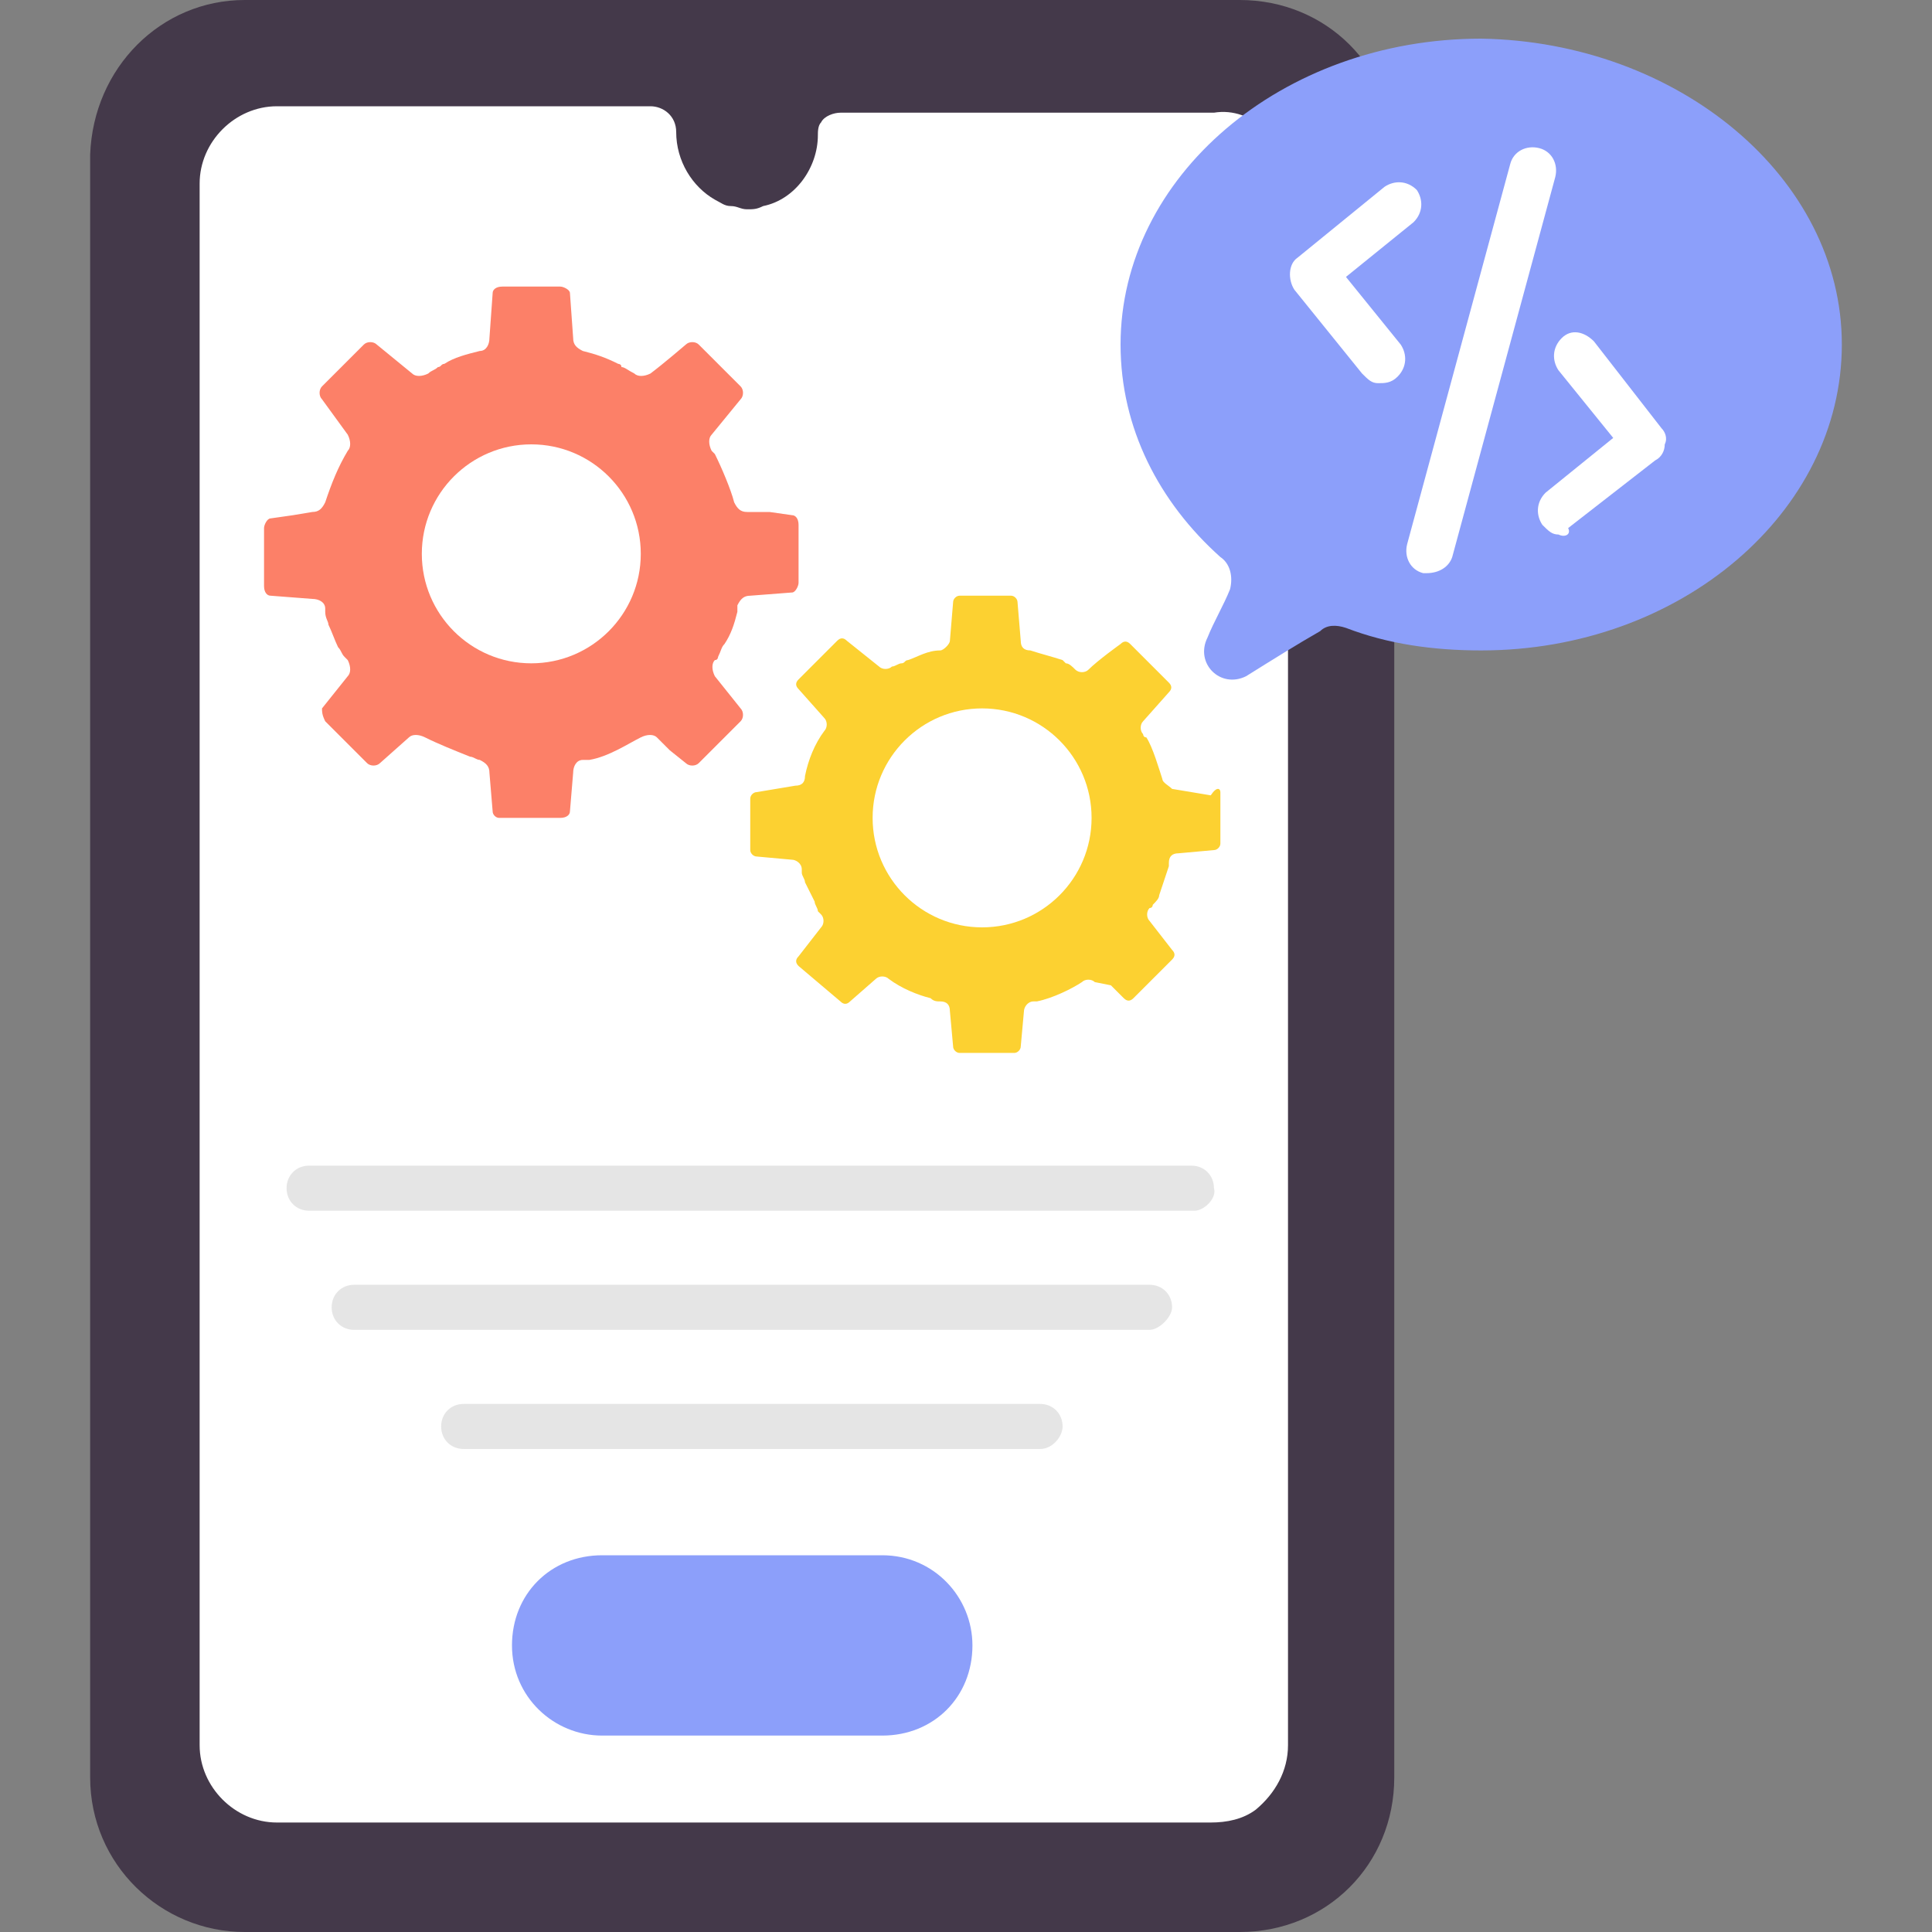 <?xml version="1.0" encoding="utf-8"?>
<!-- Generator: Adobe Illustrator 26.5.0, SVG Export Plug-In . SVG Version: 6.00 Build 0)  -->
<svg version="1.1" id="Layer_1" xmlns="http://www.w3.org/2000/svg" xmlns:xlink="http://www.w3.org/1999/xlink" x="0px" y="0px"
	 width="60px" height="60px" viewBox="0 0 60 60" style="enable-background:new 0 0 60 60;" xml:space="preserve">
<rect x="0" y="0" width="60" height="60" fill="#808080" stroke="none"/>
<style type="text/css">
	.st0{fill:#44394A;}
	.st1{fill:#FFFFFF;}
	.st2{fill:#FC8068;}
	.st3{fill:#FCD131;}
	.st4{fill:#E5E5E5;}
	.st5{fill:#8C9FFA;}
</style>
<g>
	<g>
		<g>
			<g>
				<path class="st0" d="M43.3,4.8v50.4c0,2.7-2.1,4.8-4.8,4.8H7.6c-2.6,0-4.8-2.1-4.8-4.8V4.8C2.9,2.1,5,0,7.6,0h30.9
					C41.2,0,43.3,2.1,43.3,4.8L43.3,4.8z"/>
			</g>
		</g>
		<path class="st1" d="M40,5.7v48.5c0,0.8-0.4,1.5-1,2c-0.4,0.3-0.9,0.4-1.4,0.4h-29c-1.3,0-2.4-1.1-2.4-2.4V5.7
			c0-1.3,1.1-2.4,2.4-2.4h11.6c0.4,0,0.8,0.3,0.8,0.8c0,0.9,0.5,1.7,1.2,2.1c0.2,0.1,0.3,0.2,0.5,0.2c0.2,0,0.3,0.1,0.5,0.1
			s0.3,0,0.5-0.1c1-0.2,1.7-1.2,1.7-2.2c0-0.1,0-0.3,0.1-0.4v0c0.1-0.2,0.4-0.3,0.6-0.3h11.6C38.9,3.3,40,4.4,40,5.7L40,5.7z"/>
		<g>
			<path class="st2" d="M24.8,16.3v1.8c0,0.1-0.1,0.3-0.2,0.3l-1.3,0.1c-0.2,0-0.3,0.1-0.4,0.3c0,0.1,0,0.1,0,0.2
				c-0.1,0.4-0.2,0.7-0.4,1c-0.1,0.1-0.1,0.2-0.2,0.4c0,0,0,0.1-0.1,0.1c-0.1,0.1-0.1,0.3,0,0.5l0.8,1c0.1,0.1,0.1,0.3,0,0.4
				l-1.3,1.3c-0.1,0.1-0.3,0.1-0.4,0l-0.5-0.4l-0.4-0.4c-0.1-0.1-0.3-0.1-0.5,0c-0.4,0.2-1,0.6-1.6,0.7c0,0-0.1,0-0.2,0
				c-0.2,0-0.3,0.2-0.3,0.4l-0.1,1.2c0,0.1-0.1,0.2-0.3,0.2h-1.9c-0.1,0-0.2-0.1-0.2-0.2L15.2,24c0-0.2-0.1-0.3-0.3-0.4c0,0,0,0,0,0
				c-0.1,0-0.2-0.1-0.3-0.1c-0.5-0.2-1-0.4-1.4-0.6c-0.2-0.1-0.4-0.1-0.5,0l-0.9,0.8c-0.1,0.1-0.3,0.1-0.4,0l-1.3-1.3
				C10,22.2,10,22.1,10,22l0.8-1c0.1-0.1,0.1-0.3,0-0.5l-0.1-0.1c-0.1-0.1-0.1-0.2-0.2-0.3c-0.1-0.2-0.2-0.5-0.3-0.7
				c0-0.1-0.1-0.2-0.1-0.4c0,0,0-0.1,0-0.1c0-0.2-0.2-0.3-0.4-0.3l-1.3-0.1c-0.1,0-0.2-0.1-0.2-0.3v-1.8c0-0.1,0.1-0.3,0.2-0.3
				l0.7-0.1l0.6-0.1c0.2,0,0.3-0.1,0.4-0.3c0.2-0.6,0.4-1.1,0.7-1.6c0.1-0.1,0.1-0.3,0-0.5L10,12.4c-0.1-0.1-0.1-0.3,0-0.4l1.3-1.3
				c0.1-0.1,0.3-0.1,0.4,0l1.1,0.9c0.1,0.1,0.3,0.1,0.5,0c0.1-0.1,0.2-0.1,0.3-0.2c0.1,0,0.1-0.1,0.2-0.1c0.3-0.2,0.7-0.3,1.1-0.4
				c0.2,0,0.3-0.2,0.3-0.4l0.1-1.4c0-0.1,0.1-0.2,0.3-0.2h1.8c0.1,0,0.3,0.1,0.3,0.2l0.1,1.4c0,0.2,0.1,0.3,0.3,0.4
				c0.4,0.1,0.7,0.2,1.1,0.4c0,0,0.1,0,0.1,0.1c0.1,0,0.2,0.1,0.4,0.2c0.1,0.1,0.3,0.1,0.5,0c0.4-0.3,1.1-0.9,1.1-0.9
				c0.1-0.1,0.3-0.1,0.4,0l1.3,1.3c0.1,0.1,0.1,0.3,0,0.4l-0.9,1.1c-0.1,0.1-0.1,0.3,0,0.5c0,0,0.1,0.1,0.1,0.1
				c0.2,0.4,0.5,1.1,0.6,1.5c0.1,0.2,0.2,0.3,0.4,0.3l0.7,0l0.7,0.1C24.7,16,24.8,16.1,24.8,16.3L24.8,16.3z"/>
			<path class="st3" d="M37.9,24.6v1.6c0,0.1-0.1,0.2-0.2,0.2l-1.1,0.1c-0.2,0-0.3,0.1-0.3,0.3c0,0.1,0,0.1,0,0.1
				c-0.1,0.3-0.2,0.6-0.3,0.9c0,0.1-0.1,0.2-0.2,0.3c0,0,0,0.1-0.1,0.1c-0.1,0.1-0.1,0.3,0,0.4l0.7,0.9c0.1,0.1,0.1,0.2,0,0.3
				l-1.2,1.2c-0.1,0.1-0.2,0.1-0.3,0l-0.4-0.4L34,30.5c-0.1-0.1-0.3-0.1-0.4,0c-0.3,0.2-0.9,0.5-1.4,0.6c0,0-0.1,0-0.1,0
				c-0.2,0-0.3,0.2-0.3,0.3l-0.1,1.1c0,0.1-0.1,0.2-0.2,0.2h-1.7c-0.1,0-0.2-0.1-0.2-0.2l-0.1-1.1c0-0.2-0.1-0.3-0.3-0.3
				c0,0,0,0,0,0c-0.1,0-0.2,0-0.3-0.1c-0.4-0.1-0.9-0.3-1.3-0.6c-0.1-0.1-0.3-0.1-0.4,0l-0.8,0.7c-0.1,0.1-0.2,0.1-0.3,0L24.8,30
				c-0.1-0.1-0.1-0.2,0-0.3l0.7-0.9c0.1-0.1,0.1-0.3,0-0.4l-0.1-0.1c0-0.1-0.1-0.2-0.1-0.3c-0.1-0.2-0.2-0.4-0.3-0.6
				c0-0.1-0.1-0.2-0.1-0.3c0,0,0-0.1,0-0.1c0-0.2-0.2-0.3-0.3-0.3l-1.1-0.1c-0.1,0-0.2-0.1-0.2-0.2v-1.6c0-0.1,0.1-0.2,0.2-0.2
				l0.6-0.1l0.6-0.1c0.2,0,0.3-0.1,0.3-0.3c0.1-0.5,0.3-1,0.6-1.4c0.1-0.1,0.1-0.3,0-0.4l-0.8-0.9c-0.1-0.1-0.1-0.2,0-0.3l1.2-1.2
				c0.1-0.1,0.2-0.1,0.3,0l1,0.8c0.1,0.1,0.3,0.1,0.4,0c0.1,0,0.2-0.1,0.3-0.1c0.1,0,0.1-0.1,0.2-0.1c0.3-0.1,0.6-0.3,1-0.3
				c0.1,0,0.3-0.2,0.3-0.3l0.1-1.2c0-0.1,0.1-0.2,0.2-0.2h1.6c0.1,0,0.2,0.1,0.2,0.2l0.1,1.2c0,0.2,0.1,0.3,0.3,0.3
				c0.3,0.1,0.7,0.2,1,0.3l0.1,0.1c0.1,0,0.2,0.1,0.3,0.2c0.1,0.1,0.3,0.1,0.4,0c0.3-0.3,1-0.8,1-0.8c0.1-0.1,0.2-0.1,0.3,0l1.2,1.2
				c0.1,0.1,0.1,0.2,0,0.3l-0.8,0.9c-0.1,0.1-0.1,0.3,0,0.4c0,0,0,0.1,0.1,0.1c0.2,0.3,0.4,1,0.5,1.3c0,0.1,0.2,0.2,0.3,0.3l0.6,0.1
				l0.6,0.1C37.8,24.4,37.9,24.5,37.9,24.6L37.9,24.6z"/>
		</g>
		<circle class="st1" cx="16.5" cy="17.2" r="3.4"/>
		<circle class="st1" cx="30.5" cy="25.4" r="3.4"/>
		<g>
			<g>
				<path class="st4" d="M37.1,37.6H9.6c-0.4,0-0.7-0.3-0.7-0.7c0-0.4,0.3-0.7,0.7-0.7h27.4c0.4,0,0.7,0.3,0.7,0.7
					C37.8,37.2,37.4,37.6,37.1,37.6z"/>
			</g>
			<g>
				<path class="st4" d="M35.7,41.3H11c-0.4,0-0.7-0.3-0.7-0.7c0-0.4,0.3-0.7,0.7-0.7h24.7c0.4,0,0.7,0.3,0.7,0.7
					C36.4,40.9,36,41.3,35.7,41.3z"/>
			</g>
			<g>
				<path class="st4" d="M32.3,45H14.4c-0.4,0-0.7-0.3-0.7-0.7c0-0.4,0.3-0.7,0.7-0.7h17.9c0.4,0,0.7,0.3,0.7,0.7
					C33,44.6,32.7,45,32.3,45z"/>
			</g>
		</g>
		<path class="st5" d="M30.2,51.1c0,0.8-0.3,1.5-0.8,2c-0.5,0.5-1.2,0.8-2,0.8h-8.7c-1.5,0-2.8-1.2-2.8-2.8c0-0.8,0.3-1.5,0.8-2
			c0.5-0.5,1.2-0.8,2-0.8h8.7C29,48.3,30.2,49.6,30.2,51.1z"/>
	</g>
	<g>
		<path class="st5" d="M57.2,10.7c0,5.2-5,9.5-11.2,9.5c-1.5,0-2.9-0.2-4.2-0.7c-0.3-0.1-0.6-0.1-0.8,0.1c-0.7,0.4-1.5,0.9-2.3,1.4
			c-0.8,0.4-1.6-0.4-1.2-1.2c0.2-0.5,0.5-1,0.7-1.5c0.1-0.4,0-0.8-0.3-1c-1.9-1.7-3.1-4-3.1-6.6c0-5.2,5-9.5,11.2-9.5
			C52.1,1.3,57.2,5.5,57.2,10.7z"/>
	</g>
	<g>
		<g>
			<g>
				<path class="st1" d="M48.4,16.6c-0.2,0-0.3-0.1-0.5-0.3c-0.2-0.3-0.2-0.7,0.1-1l2.1-1.7l-1.7-2.1c-0.2-0.3-0.2-0.7,0.1-1
					s0.7-0.2,1,0.1l2.1,2.7c0.1,0.1,0.2,0.3,0.1,0.5c0,0.2-0.1,0.4-0.3,0.5l-2.7,2.1C48.8,16.6,48.6,16.7,48.4,16.6L48.4,16.6z"/>
			</g>
			<g>
				<path class="st1" d="M42.8,11.9c-0.2,0-0.3-0.1-0.5-0.3L40.2,9C40,8.7,40,8.2,40.3,8L43,5.8c0.3-0.2,0.7-0.2,1,0.1
					c0.2,0.3,0.2,0.7-0.1,1l-2.1,1.7l1.7,2.1c0.2,0.3,0.2,0.7-0.1,1C43.2,11.9,43,11.9,42.8,11.9z"/>
			</g>
		</g>
		<g>
			<path class="st1" d="M44.3,17.8c0,0-0.1,0-0.1,0c-0.4-0.1-0.6-0.5-0.5-0.9l3.2-11.8c0.1-0.4,0.5-0.6,0.9-0.5
				c0.4,0.1,0.6,0.5,0.5,0.9l-3.2,11.8C45,17.6,44.7,17.8,44.3,17.8L44.3,17.8z"/>
		</g>
	</g>
</g>
</svg>
